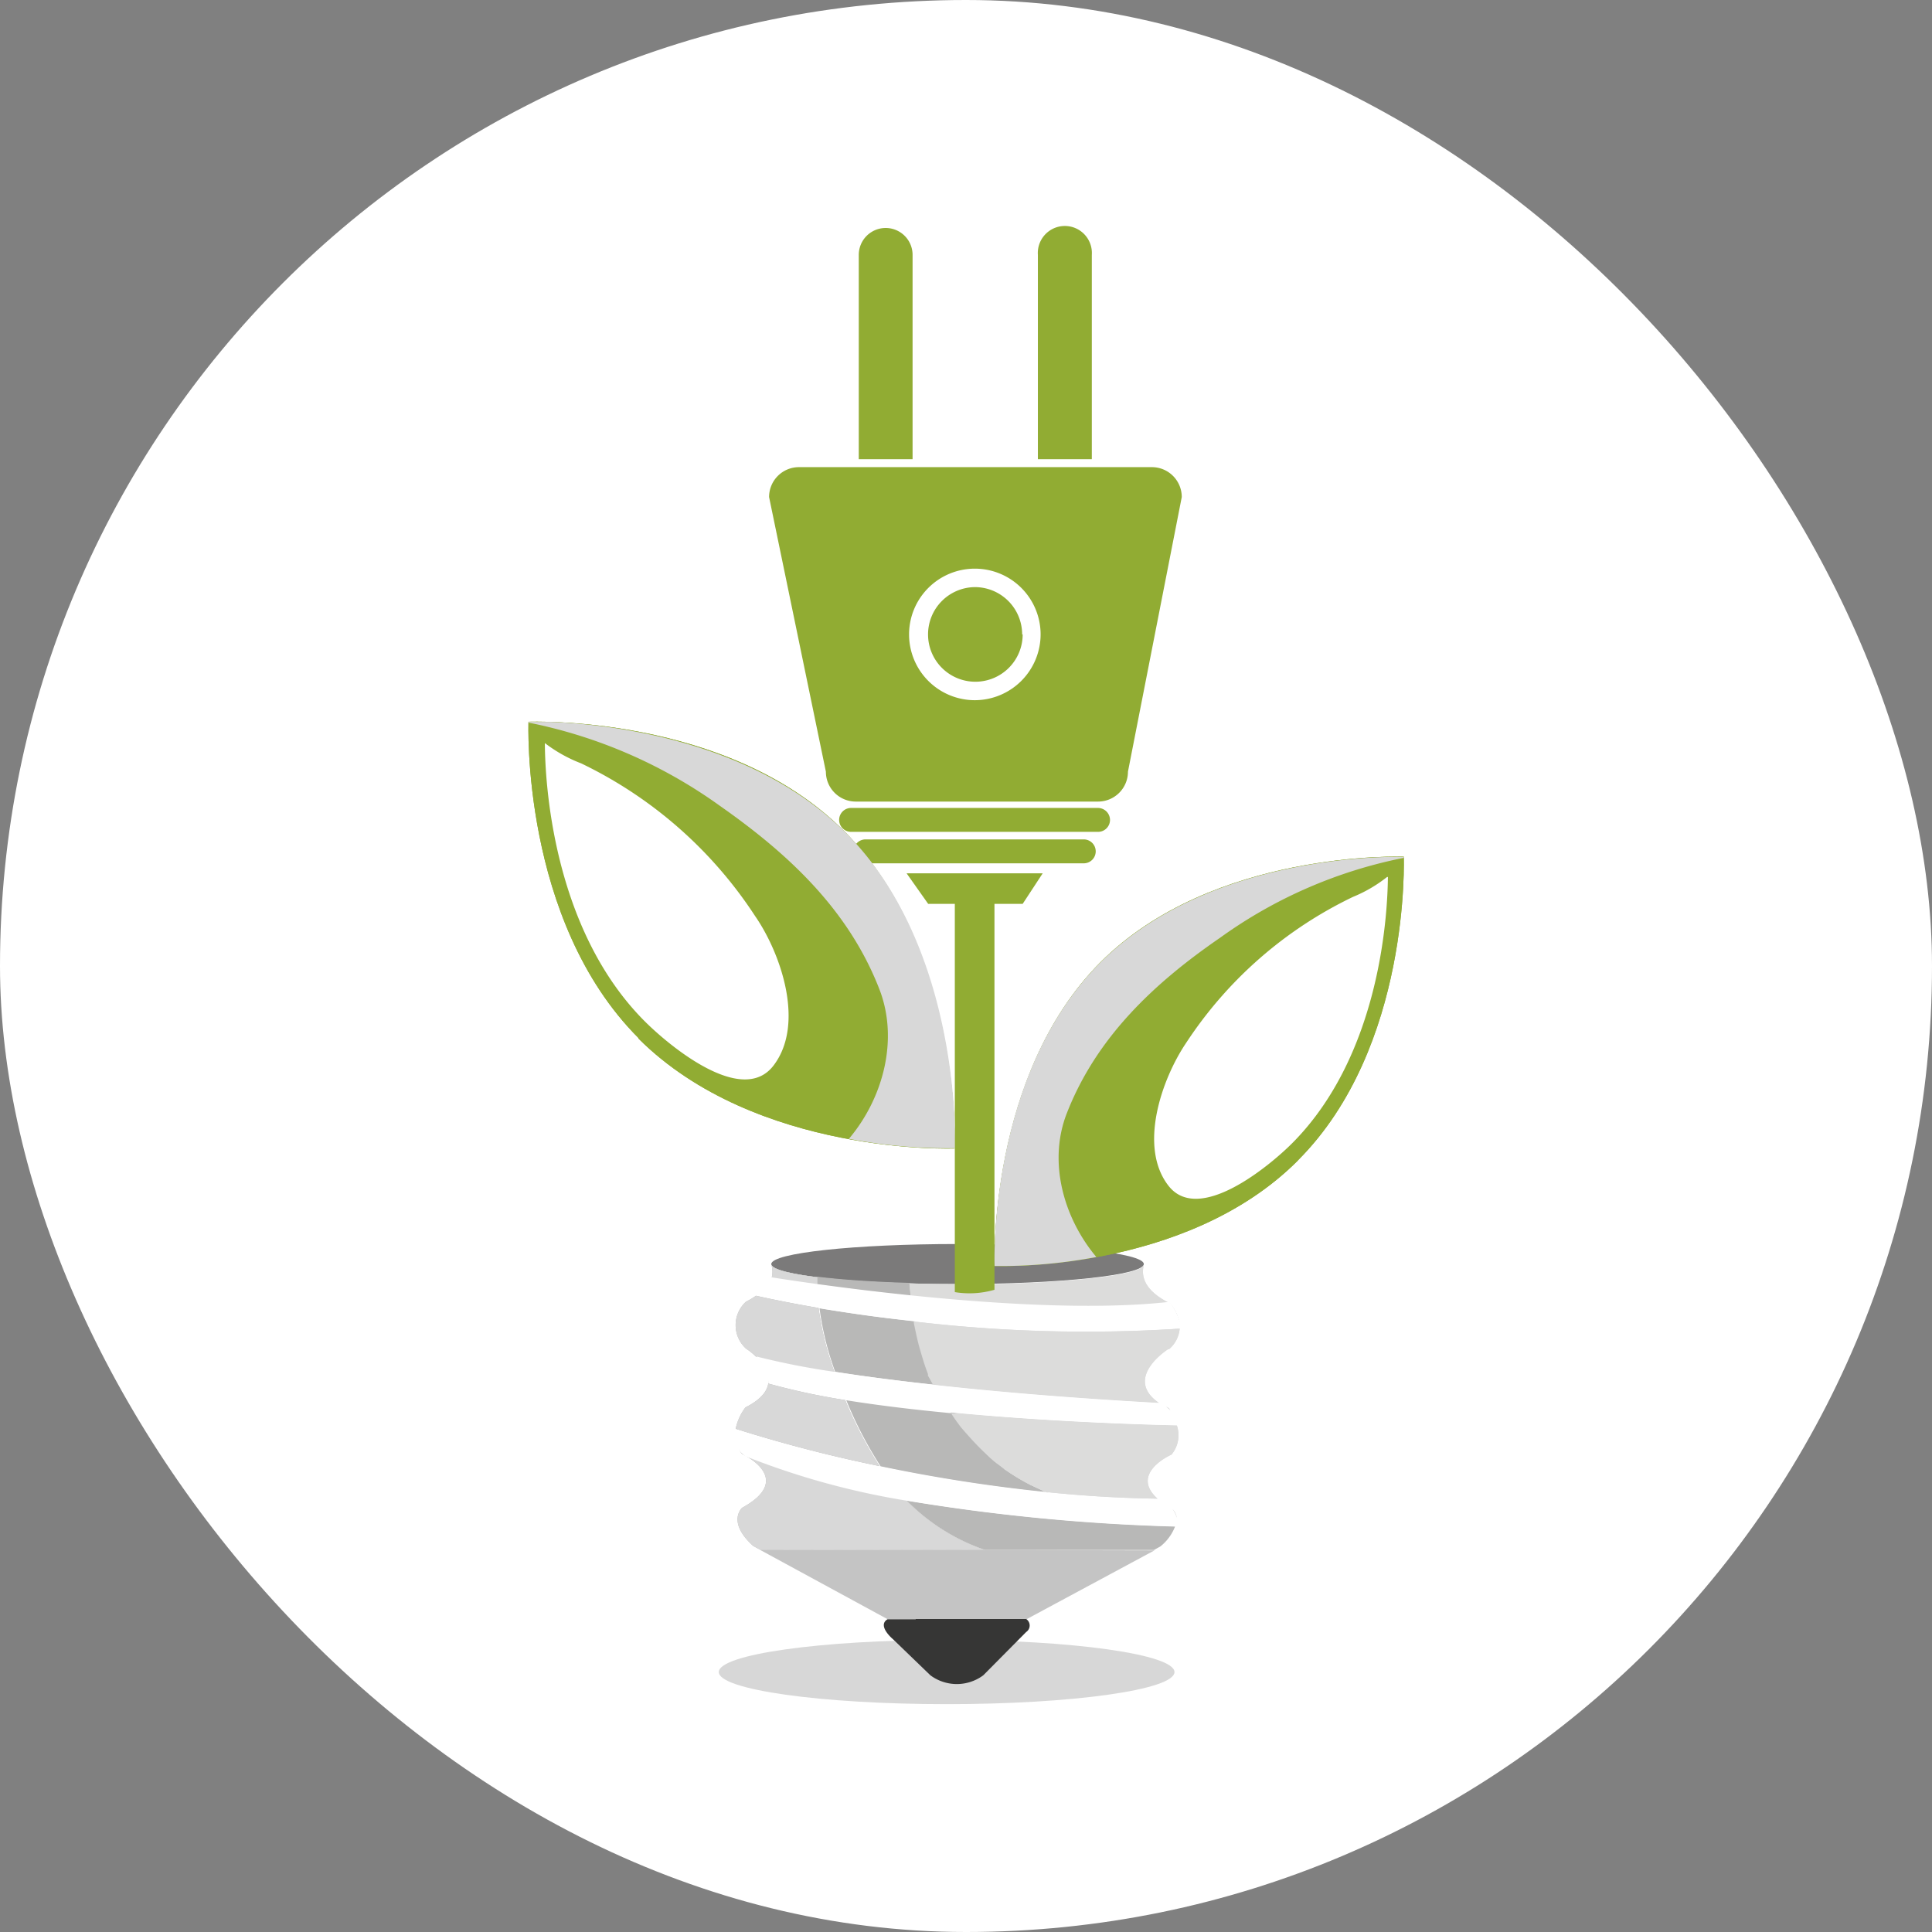 <?xml version="1.0" encoding="UTF-8"?> <svg xmlns="http://www.w3.org/2000/svg" xmlns:xlink="http://www.w3.org/1999/xlink" viewBox="0 0 148.64 148.64"><rect x="0" y="0" width="148.64" height="148.64" fill="#808080" stroke="none"/><defs><style>.cls-1{fill:none;}.cls-2{isolation:isolate;}.cls-3{fill:#fff;}.cls-4,.cls-9{opacity:0.5;}.cls-5{clip-path:url(#clip-path);}.cls-6{fill:#b0b0af;}.cls-7{fill:#7b7a7a;}.cls-8{fill:#b8b8b7;}.cls-31,.cls-9{mix-blend-mode:soft-light;}.cls-10{clip-path:url(#clip-path-2);}.cls-11{clip-path:url(#clip-path-3);}.cls-12{clip-path:url(#clip-path-4);}.cls-13{clip-path:url(#clip-path-5);}.cls-14{clip-path:url(#clip-path-6);}.cls-15{clip-path:url(#clip-path-7);}.cls-16{clip-path:url(#clip-path-8);}.cls-17{clip-path:url(#clip-path-9);}.cls-18{clip-path:url(#clip-path-10);}.cls-19{mix-blend-mode:multiply;}.cls-20{clip-path:url(#clip-path-11);}.cls-21{fill:#d8d8d8;}.cls-22{clip-path:url(#clip-path-12);}.cls-23{clip-path:url(#clip-path-13);}.cls-24{clip-path:url(#clip-path-14);}.cls-25{clip-path:url(#clip-path-15);}.cls-26{clip-path:url(#clip-path-16);}.cls-27{clip-path:url(#clip-path-17);}.cls-28{fill:#c4c4c4;}.cls-29{fill:#363635;}.cls-30{fill:#91ac33;}.cls-32{clip-path:url(#clip-path-18);}.cls-33{clip-path:url(#clip-path-19);}.cls-34{clip-path:url(#clip-path-20);}.cls-35{clip-path:url(#clip-path-21);}</style><clipPath id="clip-path"><rect class="cls-1" x="55.3" y="126.17" width="35.06" height="4.94"></rect></clipPath><clipPath id="clip-path-2"><rect class="cls-1" x="90.2" y="116.1"></rect></clipPath><clipPath id="clip-path-3"><path class="cls-1" d="M88,97.29h0Z"></path></clipPath><clipPath id="clip-path-4"><rect class="cls-1" x="90.18" y="116.08"></rect></clipPath><clipPath id="clip-path-5"><rect class="cls-1" x="70.31" y="101.67" width="20.46" height="6.26"></rect></clipPath><clipPath id="clip-path-6"><rect class="cls-1" x="73.17" y="108.73" width="17.55" height="6.67"></rect></clipPath><clipPath id="clip-path-7"><rect class="cls-1" x="89.94" y="100.2" width="0.8" height="1.59"></rect></clipPath><clipPath id="clip-path-8"><rect class="cls-1" x="69.97" y="97.29" width="19.98" height="3.22"></rect></clipPath><clipPath id="clip-path-9"><rect class="cls-1" x="89.71" y="108.22" width="0.33" height="0.28"></rect></clipPath><clipPath id="clip-path-10"><rect class="cls-1" x="90.18" y="116.08" width="0.33" height="0.65"></rect></clipPath><clipPath id="clip-path-11"><rect class="cls-1" x="58.68" y="104.95" width="0.04" height="0.05"></rect></clipPath><clipPath id="clip-path-12"><rect class="cls-1" x="56.62" y="106.19" width="11.07" height="6.61"></rect></clipPath><clipPath id="clip-path-13"><rect class="cls-1" x="56.55" y="99.68" width="7.64" height="5.85"></rect></clipPath><clipPath id="clip-path-14"><rect class="cls-1" x="58.31" y="104.52" width="0.32" height="0.37"></rect></clipPath><clipPath id="clip-path-15"><rect class="cls-1" x="56.73" y="111.54" width="19.04" height="13.03"></rect></clipPath><clipPath id="clip-path-16"><rect class="cls-1" x="59.34" y="97.23" width="0.01" height="0.01"></rect></clipPath><clipPath id="clip-path-17"><rect class="cls-1" x="59.32" y="97.34" width="3.54" height="1.49"></rect></clipPath><clipPath id="clip-path-18"><rect class="cls-1" x="88.79" y="67.47" width="17.99" height="24.84"></rect></clipPath><clipPath id="clip-path-19"><rect class="cls-1" x="76.51" y="65.91" width="31.5" height="31.5"></rect></clipPath><clipPath id="clip-path-20"><rect class="cls-1" x="41.92" y="57.17" width="18.74" height="25.89"></rect></clipPath><clipPath id="clip-path-21"><rect class="cls-1" x="40.64" y="55.54" width="32.82" height="32.83"></rect></clipPath></defs><g class="cls-2"><g id="Livello_2" data-name="Livello 2"><g id="Livello_1-2" data-name="Livello 1"><rect class="cls-3" width="148.64" height="148.64" rx="74.32"></rect><g class="cls-4"><g class="cls-5"><path class="cls-6" d="M90.36,128.64c0,1.37-7.85,2.47-17.53,2.47S55.3,130,55.3,128.64s7.85-2.47,17.53-2.47,17.53,1.11,17.53,2.47"></path></g></g><path class="cls-7" d="M88,97.25c0,.85-6.42,1.54-14.33,1.54s-14.33-.69-14.33-1.54,6.42-1.54,14.33-1.54S88,96.4,88,97.25"></path><path class="cls-8" d="M90.19,116.08v0"></path><path class="cls-8" d="M59.34,97.23Z"></path><polyline class="cls-8" points="90.18 116.08 90.18 116.08 90.18 116.08"></polyline><path class="cls-8" d="M64.19,105.53c2,.32,4.52.66,7.66,1l-.21-.39c-.08-.14-.13-.24-.18-.31a1.21,1.21,0,0,0,0-.14c-.28-.72-.49-1.46-.7-2.2-.15-.56-.26-1.13-.38-1.69a.68.68,0,0,1,0-.14c-2.33-.26-4.78-.6-7.33-1a23.1,23.1,0,0,0,1.21,4.9"></path><path class="cls-8" d="M90.51,116.76a1.16,1.16,0,0,0-.31-.66,1.18,1.18,0,0,1,.31.63v0"></path><path class="cls-8" d="M80.61,114.83l-.08,0-1.3-.61a17.33,17.33,0,0,1-2-1.22c.08,0-.65-.49-.81-.64A18.9,18.9,0,0,1,75,110.94c-.35-.36-.68-.74-1-1.12l-.1-.13-.38-.52-.29-.44c-2.77-.26-5.56-.59-8.12-1a30.88,30.88,0,0,0,2.64,5.08,123,123,0,0,0,12.92,2"></path><path class="cls-8" d="M62.85,98.26v.57c1.89.26,4.39.58,7.21.87,0-.32-.07-.64-.09-1-2.81-.08-5.27-.25-7.12-.48"></path><path class="cls-8" d="M69.72,115.42a15.51,15.51,0,0,0,6.06,3.83l13,0,.49-.27a3.64,3.64,0,0,0,1.14-1.55h0a151.39,151.39,0,0,1-20.73-2"></path><g class="cls-9"><g class="cls-10"><polyline class="cls-3" points="90.2 116.1 90.2 116.1 90.2 116.1"></polyline></g></g><g class="cls-9"><g class="cls-11"><path class="cls-3" d="M88,97.29h0Z"></path></g></g><g class="cls-9"><g class="cls-12"><polyline class="cls-3" points="90.18 116.08 90.19 116.08 90.18 116.08"></polyline></g></g><path class="cls-8" d="M89.94,103.8a2.33,2.33,0,0,0,.82-1.58,112.73,112.73,0,0,1-20.45-.55.68.68,0,0,0,0,.14c.12.56.23,1.13.38,1.69.21.74.42,1.48.7,2.2a1.21,1.21,0,0,1,0,.14c.05.07.1.17.18.31l.21.39c4.49.5,10.22,1,17.39,1.4h0c-2.8-1.93.7-4.14.7-4.14"></path><g class="cls-9"><g class="cls-13"><path class="cls-3" d="M89.94,103.8a2.33,2.33,0,0,0,.82-1.58,112.73,112.73,0,0,1-20.45-.55.68.68,0,0,0,0,.14c.12.56.23,1.13.38,1.69.21.74.42,1.48.7,2.2a1.21,1.21,0,0,1,0,.14c.05.07.1.17.18.31l.21.39c4.49.5,10.22,1,17.39,1.4h0c-2.8-1.93.7-4.14.7-4.14"></path></g></g><path class="cls-8" d="M73.17,108.73l.29.44.38.52.1.13c.33.38.66.76,1,1.12a18.9,18.9,0,0,0,1.44,1.39c.16.15.89.69.81.64a17.33,17.33,0,0,0,2,1.22l1.3.61.08,0c2.73.28,5.58.46,8.48.5l.08.07c-2.33-2,1-3.46,1-3.46a2.33,2.33,0,0,0,.41-2.25h0s-8.58-.13-17.43-1"></path><g class="cls-9"><g class="cls-14"><path class="cls-3" d="M73.17,108.73l.29.44.38.52.1.13c.33.38.66.76,1,1.12a18.9,18.9,0,0,0,1.44,1.39c.16.15.89.69.81.64a17.33,17.33,0,0,0,2,1.22l1.3.61.08,0c2.73.28,5.58.46,8.48.5l.08.07c-2.33-2,1-3.46,1-3.46a2.33,2.33,0,0,0,.41-2.25h0s-8.58-.13-17.43-1"></path></g></g><path class="cls-8" d="M89.94,100.2a4.54,4.54,0,0,1,.81,1.59,3.2,3.2,0,0,0-.81-1.59"></path><g class="cls-9"><g class="cls-15"><path class="cls-3" d="M89.94,100.2a4.54,4.54,0,0,1,.81,1.59,3.2,3.2,0,0,0-.81-1.59"></path></g></g><path class="cls-8" d="M73.67,98.79c-1.28,0-2.52,0-3.7-.05,0,.32.06.64.09,1,6.3.65,14.13,1.15,19.88.5-1.84-.93-2.18-2-1.94-2.91h0c-.17.83-6.51,1.5-14.32,1.5"></path><g class="cls-9"><g class="cls-16"><path class="cls-3" d="M73.67,98.79c-1.28,0-2.52,0-3.7-.05,0,.32.06.64.09,1,6.3.65,14.13,1.15,19.88.5-1.84-.93-2.18-2-1.94-2.91h0c-.17.83-6.51,1.5-14.32,1.5"></path></g></g><path class="cls-8" d="M89.93,108.34l-.22-.12a2.73,2.73,0,0,1,.33.28l-.11-.16"></path><g class="cls-9"><g class="cls-17"><path class="cls-3" d="M89.93,108.34l-.22-.12a2.73,2.73,0,0,1,.33.28l-.11-.16"></path></g></g><path class="cls-8" d="M90.2,116.1h0v0h0a1.94,1.94,0,0,1,.33.65,1.18,1.18,0,0,0-.31-.63"></path><g class="cls-9"><g class="cls-18"><path class="cls-3" d="M90.2,116.1h0v0h0a1.94,1.94,0,0,1,.33.65,1.18,1.18,0,0,0-.31-.63"></path></g></g><path class="cls-8" d="M58.71,105l0,0,0,0"></path><g class="cls-19"><g class="cls-20"><path class="cls-21" d="M58.71,105l0,0,0,0"></path></g></g><path class="cls-8" d="M65.05,107.72a53.53,53.53,0,0,1-5.92-1.27.76.76,0,0,0,0-.26c0,.68-.43,1.41-1.78,2.09a4.13,4.13,0,0,0-.75,1.65,109.6,109.6,0,0,0,11.07,2.87,30.88,30.88,0,0,1-2.64-5.08"></path><g class="cls-19"><g class="cls-22"><path class="cls-21" d="M65.05,107.72a53.53,53.53,0,0,1-5.92-1.27.76.76,0,0,0,0-.26c0,.68-.43,1.41-1.78,2.09a4.13,4.13,0,0,0-.75,1.65,109.6,109.6,0,0,0,11.07,2.87,30.88,30.88,0,0,1-2.64-5.08"></path></g></g><path class="cls-8" d="M64.19,105.53a23.1,23.1,0,0,1-1.21-4.9c-1.58-.27-3.19-.58-4.82-.94h0a6,6,0,0,1-.77.46,2.44,2.44,0,0,0,0,3.6,5.34,5.34,0,0,1,.78.63v0a58.27,58.27,0,0,0,6,1.18"></path><g class="cls-19"><g class="cls-23"><path class="cls-21" d="M64.19,105.53a23.1,23.1,0,0,1-1.21-4.9c-1.58-.27-3.19-.58-4.82-.94h0a6,6,0,0,1-.77.46,2.44,2.44,0,0,0,0,3.6,5.34,5.34,0,0,1,.78.63v0a58.27,58.27,0,0,0,6,1.18"></path></g></g><path class="cls-8" d="M58.31,104.52a3.87,3.87,0,0,1,.32.37,3.52,3.52,0,0,0-.32-.37"></path><g class="cls-19"><g class="cls-24"><path class="cls-21" d="M58.31,104.52a3.87,3.87,0,0,1,.32.37,3.52,3.52,0,0,0-.32-.37"></path></g></g><path class="cls-8" d="M75.78,119.25a15.51,15.51,0,0,1-6.06-3.83A59.3,59.3,0,0,1,57.36,112a2.11,2.11,0,0,1-.5-.47,2.62,2.62,0,0,0,.24.34s4.13,1.87,0,4.13c0,0-1.22,1.07.85,2.94l10.34,5.62-9.84-5.35Z"></path><g class="cls-19"><g class="cls-25"><path class="cls-21" d="M75.78,119.25a15.51,15.51,0,0,1-6.06-3.83A59.3,59.3,0,0,1,57.36,112a2.11,2.11,0,0,1-.5-.47,2.62,2.62,0,0,0,.24.34s4.13,1.87,0,4.13c0,0-1.22,1.07.85,2.94l10.34,5.62-9.84-5.35Z"></path></g></g><polygon class="cls-8" points="59.34 97.23 59.34 97.24 59.34 97.23 59.34 97.23"></polygon><g class="cls-19"><g class="cls-26"><polygon class="cls-21" points="59.34 97.23 59.34 97.24 59.34 97.23 59.34 97.23"></polygon></g></g><path class="cls-8" d="M62.85,98.26c-2-.25-3.31-.57-3.49-.92a1.89,1.89,0,0,1,0,1s1.35.22,3.53.52v-.57"></path><g class="cls-19"><g class="cls-27"><path class="cls-21" d="M62.85,98.26c-2-.25-3.31-.57-3.49-.92a1.89,1.89,0,0,1,0,1s1.35.22,3.53.52v-.57"></path></g></g><path class="cls-3" d="M63,100.63c2.55.45,5,.78,7.33,1a112.73,112.73,0,0,0,20.45.55h0a1.26,1.26,0,0,0,0-.43,4.54,4.54,0,0,0-.81-1.59c-5.75.65-13.58.15-19.88-.5-2.82-.29-5.32-.61-7.21-.87-2.18-.3-3.53-.52-3.53-.52h0l-1.16,1.37h0c1.63.36,3.24.67,4.82.94"></path><path class="cls-3" d="M71.85,106.54c-3.14-.35-5.67-.69-7.66-1a58.27,58.27,0,0,1-6-1.18v0l.15.15a3.52,3.52,0,0,1,.32.37l0,.06,0,0a2.29,2.29,0,0,1,.44,1.19.76.76,0,0,1,0,.26,53.53,53.53,0,0,0,5.92,1.27c2.56.42,5.35.75,8.12,1,8.85.84,17.44,1,17.44,1h0A1.67,1.67,0,0,0,90,108.5a2.73,2.73,0,0,0-.33-.28,2.56,2.56,0,0,0-.47-.28h0c-7.17-.4-12.9-.9-17.39-1.4"></path><polygon class="cls-28" points="58.44 119.22 68.28 124.57 70.45 124.58 77.56 124.59 78.95 124.59 88.82 119.28 75.78 119.25 58.44 119.22"></polygon><path class="cls-3" d="M80.61,114.83a123,123,0,0,1-12.92-2,109.6,109.6,0,0,1-11.07-2.87h0a1.54,1.54,0,0,0,.25,1.61,2,2,0,0,0,.49.47,59.3,59.3,0,0,0,12.36,3.41,151.39,151.39,0,0,0,20.73,2h0a1,1,0,0,0,.06-.7v0a1.94,1.94,0,0,0-.33-.65,7.76,7.76,0,0,1-1-.68l-.08-.07c-2.9,0-5.75-.22-8.48-.5"></path><path class="cls-29" d="M70.45,124.58H68.28c-.83.5.43,1.54.43,1.54l2.87,2.77a3.41,3.41,0,0,0,4.07,0l3.3-3.33a.6.6,0,0,0,0-1H70.45Z"></path><path class="cls-30" d="M88.62,35.94H61.47a2.3,2.3,0,0,0-2.3,2.3l4.37,21.13a2.3,2.3,0,0,0,2.3,2.3H84.48a2.3,2.3,0,0,0,2.3-2.3l4.14-21.13a2.3,2.3,0,0,0-2.3-2.3M75,53.87a5.06,5.06,0,1,1,5.06-5.06A5.07,5.07,0,0,1,75,53.87"></path><path class="cls-30" d="M78.68,48.81A3.64,3.64,0,1,1,75,45.17a3.64,3.64,0,0,1,3.64,3.64"></path><path class="cls-30" d="M85.4,63.08a.92.92,0,0,1-.92.92h-19a.92.92,0,1,1,0-1.84h19a.93.93,0,0,1,.92.92"></path><path class="cls-30" d="M84.3,65.5a.92.92,0,0,1-.92.92H66.59a.92.92,0,0,1,0-1.84H83.38a.92.92,0,0,1,.92.92"></path><polygon class="cls-30" points="78.68 69.54 71.41 69.54 69.75 67.19 80.22 67.19 78.68 69.54"></polygon><path class="cls-30" d="M76.51,99.23V68.74H73.46V99.41a6.93,6.93,0,0,0,3.05-.18"></path><path class="cls-30" d="M70.21,35.33V19.61a2.07,2.07,0,1,0-4.14,0V35.33Z"></path><path class="cls-30" d="M84,35.33V19.61a2.08,2.08,0,1,0-4.15,0V35.33Z"></path><path class="cls-30" d="M99.87,89.27C91.18,98,76.52,97.4,76.52,97.4S76,82.74,84.65,74.05,108,65.91,108,65.91s.56,14.66-8.14,23.36"></path><path class="cls-30" d="M99.87,89.27C91.18,98,76.52,97.4,76.52,97.4S76,82.74,84.65,74.05,108,65.91,108,65.91s.56,14.66-8.14,23.36"></path><g class="cls-31"><g class="cls-32"><path class="cls-3" d="M104.1,69A31.75,31.75,0,0,0,91.26,80.23c-1.88,2.78-3.7,8-1.36,11s7.79-1.55,9.5-3.26c6.86-6.87,7.36-17.82,7.38-20.55A10.82,10.82,0,0,1,104.1,69"></path></g></g><g class="cls-19"><g class="cls-33"><path class="cls-21" d="M84.29,96.64c-2.48-3-3.67-7.28-2.21-11,2.28-5.84,6.71-10,11.77-13.48A36.19,36.19,0,0,1,108,66v-.07s-14.67-.56-23.36,8.14S76.52,97.4,76.52,97.4a39.59,39.59,0,0,0,7.83-.69l-.06-.07"></path></g></g><path class="cls-30" d="M49.11,79.89c9.07,9.06,24.34,8.47,24.34,8.47S74,73.09,65,64s-24.34-8.47-24.34-8.47-.59,15.28,8.47,24.34"></path><path class="cls-30" d="M49.11,79.89c9.07,9.06,24.34,8.47,24.34,8.47S74,73.09,65,64s-24.34-8.47-24.34-8.47-.59,15.28,8.47,24.34"></path><g class="cls-31"><g class="cls-34"><path class="cls-3" d="M44.71,58.73A33.07,33.07,0,0,1,58.09,70.47c2,2.89,3.86,8.32,1.42,11.51s-8.12-1.62-9.9-3.4C42.46,71.43,41.93,60,41.92,57.17a11.09,11.09,0,0,0,2.79,1.56"></path></g></g><g class="cls-19"><g class="cls-35"><path class="cls-21" d="M65.35,87.57c2.58-3.08,3.82-7.58,2.3-11.48C65.28,70,60.67,65.7,55.39,62a37.89,37.89,0,0,0-14.75-6.41v-.07S55.92,55,65,64s8.47,24.34,8.47,24.34a40.66,40.66,0,0,1-8.15-.72.18.18,0,0,0,0-.07"></path></g></g></g></g></g></svg> 